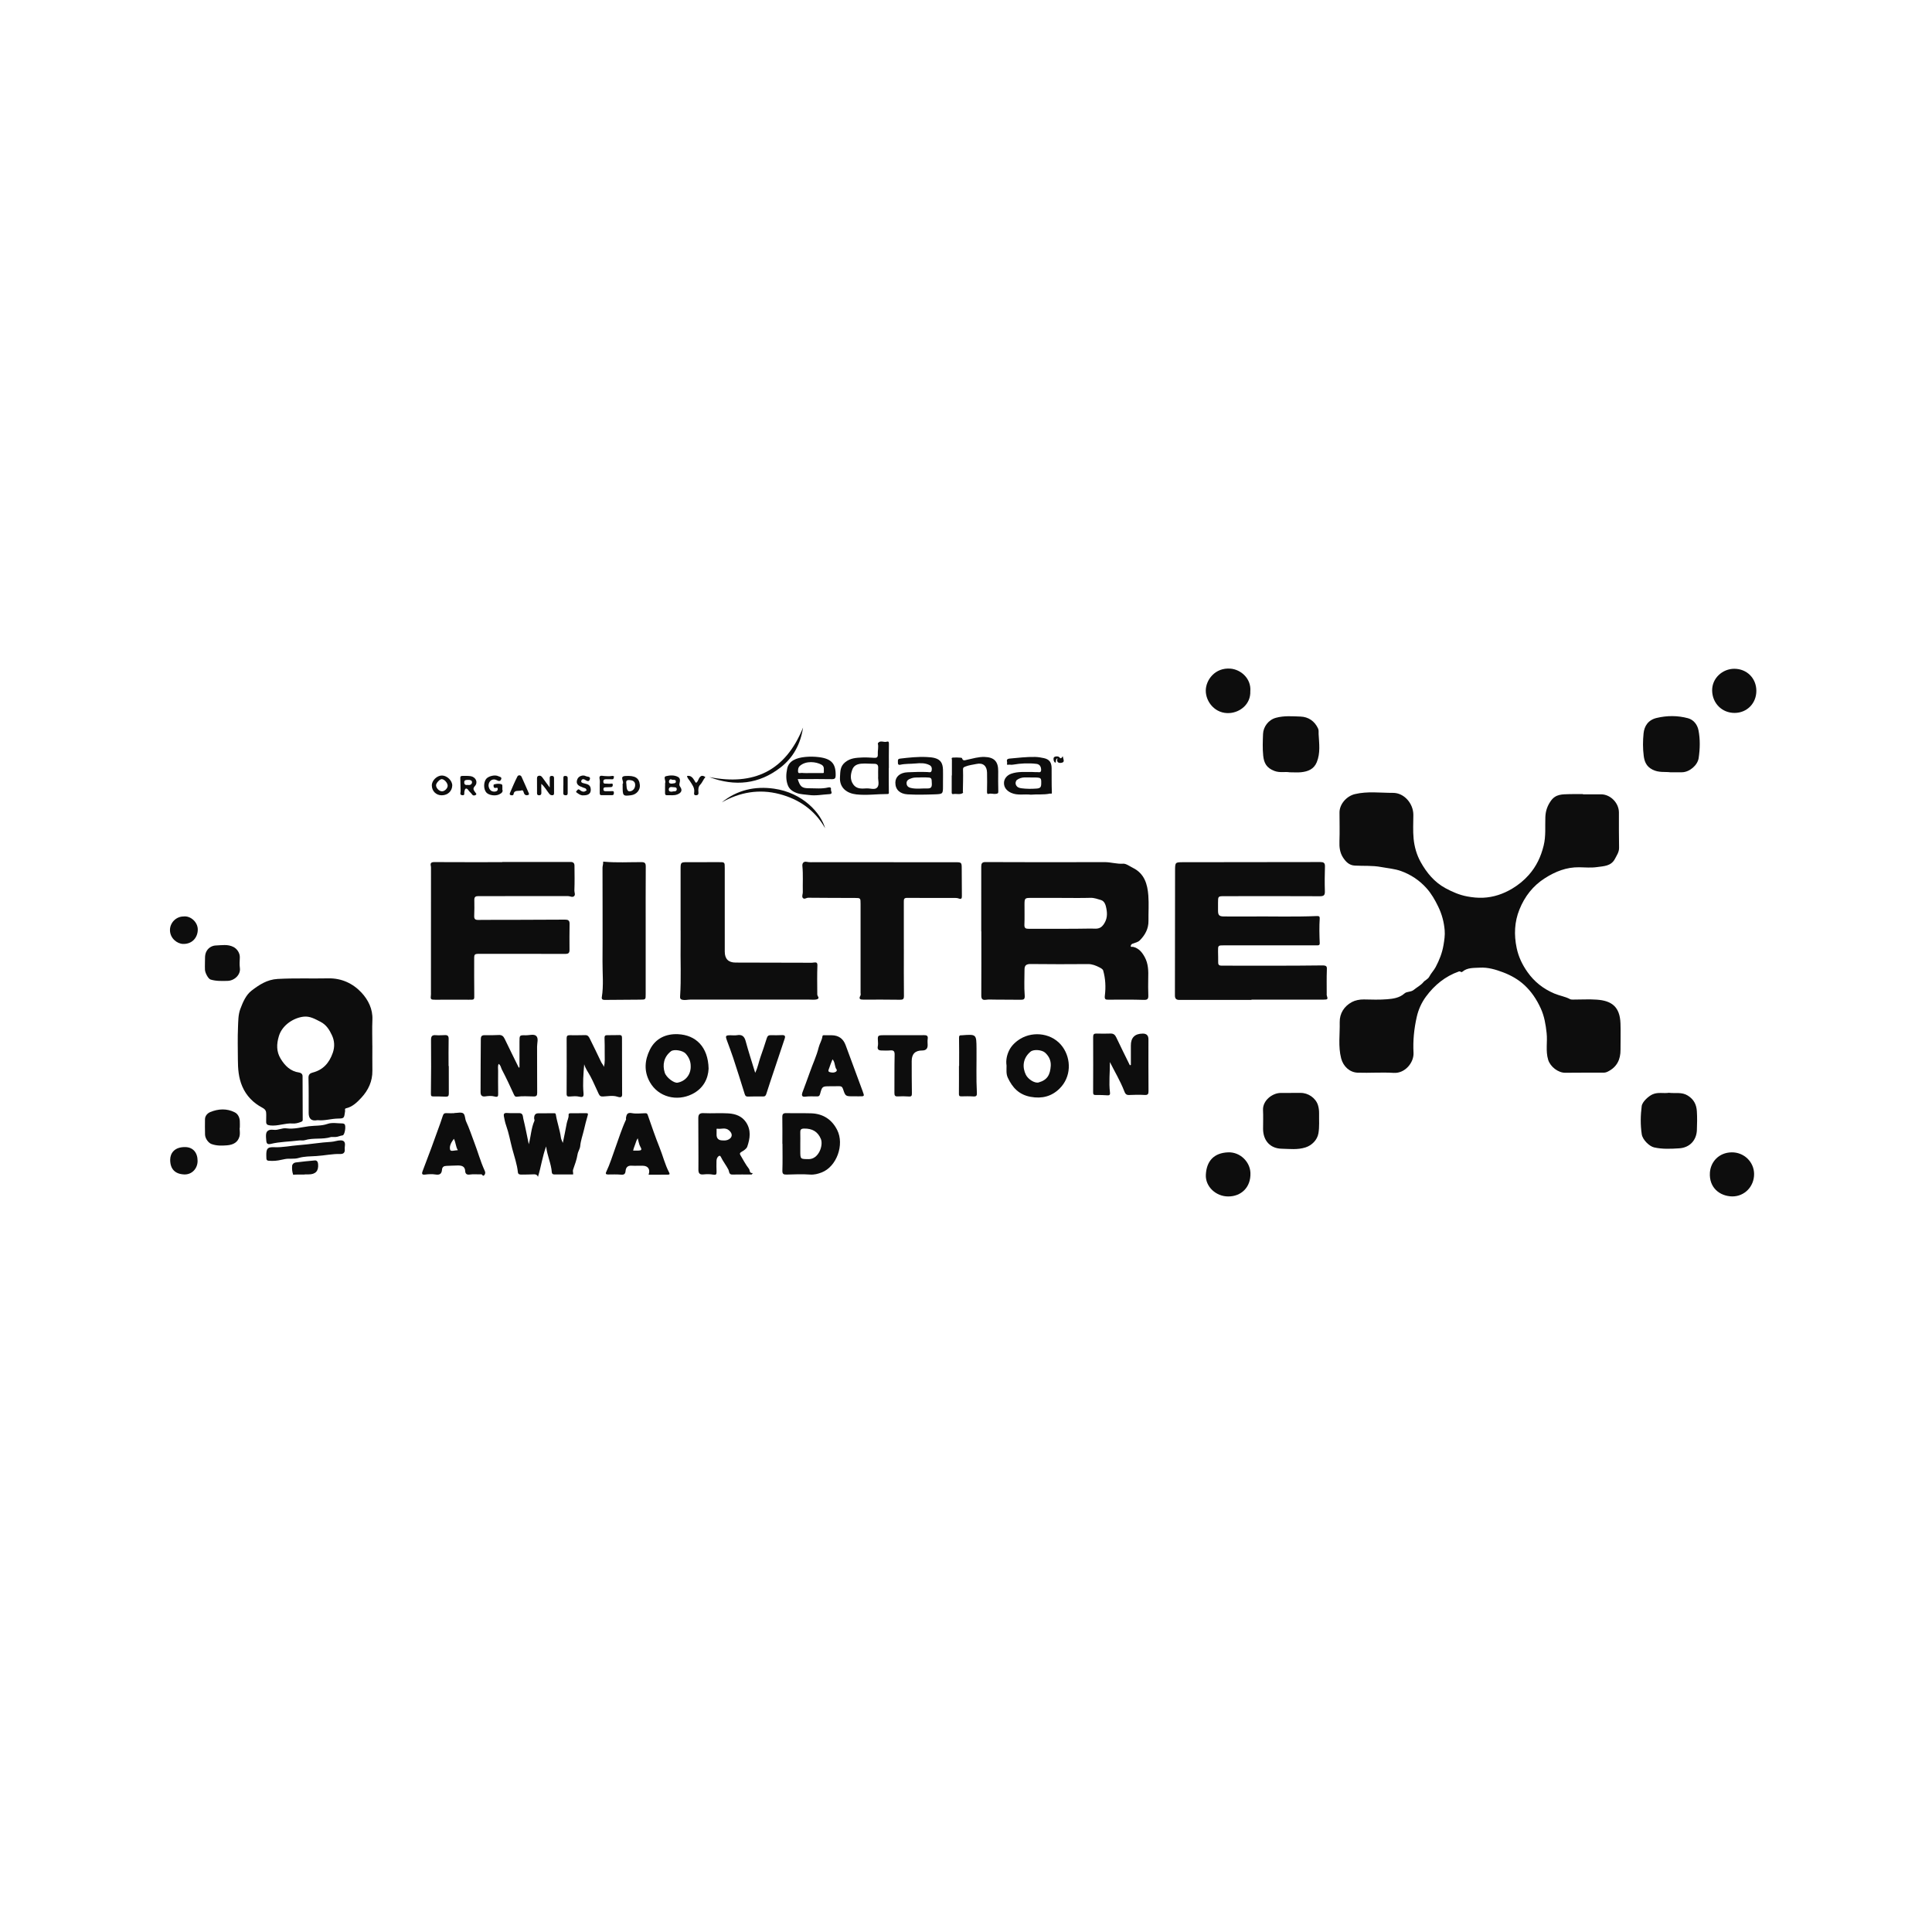 <svg width="341" height="341" viewBox="0 0 341 341" fill="none" xmlns="http://www.w3.org/2000/svg">
<path d="M279.386 140.199C280.458 140.199 281.53 140.193 282.602 140.199C284.265 140.211 285.742 141.736 285.741 143.409C285.739 145.48 285.73 147.551 285.768 149.62C285.781 150.389 285.369 150.949 285.045 151.577C284.361 152.9 283.042 152.873 281.876 153.042C280.849 153.191 279.783 153.092 278.733 153.074C276.504 153.038 274.56 153.807 272.695 154.988C270.551 156.347 269.108 158.236 268.183 160.525C267.297 162.716 267.205 164.992 267.692 167.322C268.022 168.897 268.696 170.288 269.601 171.57C270.814 173.287 272.375 174.524 274.368 175.37C275.274 175.754 276.253 175.883 277.117 176.351C277.298 176.448 277.555 176.424 277.777 176.426C279.125 176.429 280.479 176.343 281.821 176.438C284.427 176.621 285.912 177.655 286.017 180.636C286.071 182.181 286.015 183.73 286.023 185.277C286.033 187.012 285.387 188.341 283.77 189.143C283.505 189.275 283.271 189.326 283.003 189.326C280.755 189.331 278.507 189.313 276.261 189.343C275.043 189.359 273.631 188.296 273.253 187.056C272.773 185.475 273.154 183.898 272.981 182.331C272.816 180.831 272.588 179.386 271.935 177.961C271.21 176.385 270.294 175.009 269.048 173.86C267.973 172.87 266.704 172.152 265.317 171.624C263.974 171.114 262.588 170.707 261.183 170.794C260.163 170.858 259.006 170.744 258.124 171.504C257.875 171.719 257.784 171.363 257.493 171.467C255.065 172.322 253.174 173.883 251.685 175.902C250.913 176.951 250.358 178.162 250.059 179.48C249.586 181.572 249.371 183.68 249.488 185.813C249.581 187.512 248.011 189.491 245.987 189.364C243.874 189.232 241.745 189.404 239.626 189.329C238.216 189.28 237.08 188.215 236.714 186.801C236.168 184.69 236.507 182.553 236.46 180.431C236.426 178.856 237.264 177.591 238.605 176.867C239.18 176.556 239.975 176.388 240.734 176.403C242.106 176.43 243.486 176.48 244.849 176.367C245.915 176.279 247.006 176.132 247.887 175.349C248.329 174.956 249.016 175.138 249.544 174.703C250.088 174.253 250.808 173.883 251.216 173.371C251.532 172.974 252.031 172.848 252.271 172.379C252.579 171.777 253.083 171.279 253.399 170.681C254.042 169.466 254.542 168.214 254.777 166.823C254.925 165.943 255.06 165.076 254.987 164.205C254.865 162.753 254.512 161.4 253.853 160.031C253.28 158.842 252.657 157.755 251.802 156.791C250.56 155.389 249.011 154.359 247.267 153.735C246.155 153.338 244.925 153.245 243.751 153.027C242.191 152.738 240.653 152.865 239.108 152.777C238.141 152.721 237.538 152.115 237.045 151.354C236.477 150.473 236.376 149.518 236.414 148.488C236.475 146.794 236.424 145.095 236.424 143.399C236.424 141.899 237.706 140.505 239.131 140.163C241.373 139.624 243.627 139.95 245.868 139.942C247.848 139.935 249.464 141.838 249.458 143.831C249.454 145.228 249.368 146.635 249.502 148.02C249.641 149.458 250.041 150.877 250.751 152.151C251.814 154.059 253.186 155.72 255.147 156.776C256.352 157.424 257.584 157.968 258.977 158.224C259.914 158.397 260.829 158.49 261.754 158.451C263.609 158.371 265.332 157.787 266.919 156.834C268.007 156.181 268.969 155.405 269.834 154.429C271.186 152.901 271.98 151.183 272.459 149.236C272.87 147.569 272.693 145.892 272.756 144.22C272.797 143.163 273.088 142.265 273.725 141.358C274.599 140.113 275.79 140.211 276.999 140.166C277.795 140.136 278.594 140.16 279.392 140.16C279.392 140.173 279.392 140.185 279.392 140.199H279.386Z" fill="#0D0D0D"/>
<path d="M173.19 164.385C173.19 160.573 173.189 156.76 173.192 152.948C173.192 152.489 173.282 152.155 173.897 152.156C180.912 152.179 187.926 152.198 194.94 152.165C196.057 152.159 197.117 152.524 198.258 152.443C198.741 152.408 199.402 152.903 199.971 153.185C201.992 154.187 202.53 156.046 202.682 158.049C202.794 159.537 202.689 161.041 202.707 162.536C202.724 163.931 202.103 165.048 201.163 165.986C200.86 166.289 200.351 166.402 199.92 166.552C199.695 166.63 199.581 166.822 199.576 166.957C199.569 167.225 199.837 167.084 199.987 167.119C201.002 167.354 201.586 168.086 202.049 168.936C202.688 170.107 202.704 171.383 202.664 172.676C202.632 173.697 202.658 174.72 202.679 175.742C202.691 176.297 202.538 176.498 201.902 176.479C199.833 176.413 197.76 176.435 195.689 176.446C195.153 176.449 194.92 176.435 195.009 175.714C195.19 174.238 195.126 172.736 194.709 171.287C194.643 171.058 194.299 170.869 194.044 170.738C193.413 170.416 192.777 170.154 192.022 170.16C188.652 170.19 185.283 170.19 181.913 170.151C181.175 170.142 180.826 170.371 180.828 171.109C180.829 172.629 180.736 174.159 180.861 175.669C180.921 176.399 180.676 176.464 180.129 176.459C178.581 176.446 177.034 176.438 175.486 176.432C175.012 176.431 174.53 176.386 174.066 176.456C173.409 176.555 173.193 176.341 173.198 175.678C173.22 171.913 173.208 168.149 173.208 164.383H173.188L173.19 164.385ZM187.39 158.487C187.39 158.487 187.39 158.484 187.39 158.481C185.544 158.481 183.699 158.478 181.853 158.481C180.922 158.484 180.835 158.567 180.826 159.543C180.814 160.764 180.862 161.986 180.808 163.205C180.78 163.844 181.05 163.938 181.589 163.935C185.256 163.919 188.922 163.964 192.585 163.893C193.293 163.88 194.086 164.124 194.743 163.23C195.445 162.275 195.461 161.327 195.277 160.365C195.174 159.826 195 159.048 194.299 158.849C193.709 158.681 193.133 158.448 192.476 158.468C190.781 158.517 189.084 158.484 187.388 158.484L187.39 158.487Z" fill="#0D0D0D"/>
<path d="M220.887 176.481C216.644 176.481 212.4 176.476 208.156 176.487C207.583 176.487 207.374 176.244 207.375 175.686C207.389 168.35 207.39 161.015 207.401 153.679C207.404 152.152 207.418 152.181 208.933 152.181C216.973 152.181 225.015 152.169 233.056 152.152C233.594 152.152 233.875 152.292 233.857 152.91C233.815 154.351 233.791 155.793 233.84 157.233C233.864 157.926 233.743 158.191 232.964 158.186C227.344 158.155 221.725 158.17 216.105 158.177C214.984 158.177 214.984 158.192 214.984 159.343C214.984 159.816 214.984 160.29 214.984 160.764C214.987 161.523 215.204 161.748 215.991 161.754C217.489 161.764 218.987 161.772 220.485 161.758C224.48 161.724 228.476 161.851 232.47 161.683C232.835 161.668 232.952 161.784 232.93 162.135C232.838 163.576 232.871 165.02 232.934 166.461C232.948 166.774 232.81 166.857 232.543 166.855C231.994 166.852 231.444 166.851 230.895 166.851C225.95 166.851 221.004 166.851 216.059 166.854C214.982 166.854 214.979 166.857 214.987 167.929C214.991 168.577 215.023 169.224 215.011 169.872C215.003 170.301 215.201 170.439 215.598 170.439C221.517 170.436 227.436 170.477 233.353 170.397C234.257 170.385 234.212 170.646 234.188 171.298C234.137 172.643 234.169 173.993 234.167 175.34C234.167 175.464 234.143 175.599 234.182 175.711C234.404 176.358 234.35 176.434 233.623 176.434C229.376 176.434 225.131 176.434 220.884 176.434C220.884 176.449 220.884 176.464 220.884 176.478L220.887 176.481Z" fill="#0D0D0D"/>
<path d="M65.722 184.547C65.722 186.02 65.705 187.492 65.726 188.963C65.753 190.842 65.011 192.423 63.772 193.756C63.024 194.563 62.217 195.36 61.06 195.621C60.797 195.68 60.932 195.951 60.907 196.131C60.733 197.358 60.767 197.412 59.647 197.428C58.458 197.446 57.293 197.843 56.087 197.712C56.063 197.709 56.036 197.709 56.012 197.713C54.994 197.912 54.483 197.488 54.48 196.44C54.475 194.369 54.504 192.298 54.448 190.229C54.432 189.62 54.772 189.418 55.186 189.31C57.051 188.822 58.11 187.609 58.737 185.819C59.122 184.717 59.026 183.665 58.594 182.737C58.161 181.808 57.636 180.893 56.549 180.336C55.586 179.845 54.699 179.324 53.607 179.441C51.848 179.63 49.818 180.909 49.227 182.86C48.8 184.27 48.761 185.6 49.539 186.873C50.296 188.11 51.266 189.091 52.809 189.304C53.133 189.349 53.4 189.571 53.403 189.936C53.418 192.505 53.418 195.075 53.429 197.646C53.429 197.887 53.321 197.939 53.097 198.026C52.623 198.211 52.154 198.335 51.649 198.298C50.316 198.199 49.053 198.794 47.696 198.641C47.121 198.577 46.966 198.421 46.979 197.921C46.99 197.524 46.999 197.125 46.991 196.728C46.981 196.185 46.964 195.86 46.267 195.491C44.742 194.681 43.496 193.456 42.767 191.767C42.1 190.223 41.993 188.63 41.986 187.002C41.977 185.105 41.924 183.207 42.007 181.314C42.055 180.235 42.031 179.116 42.419 178.081C42.87 176.885 43.404 175.616 44.391 174.857C45.717 173.838 47.124 172.891 48.989 172.786C51.981 172.617 54.969 172.743 57.957 172.681C60.301 172.633 62.325 173.595 63.828 175.225C64.981 176.475 65.813 178.092 65.729 179.983C65.662 181.502 65.716 183.025 65.716 184.547C65.719 184.547 65.72 184.547 65.723 184.547H65.722Z" fill="#0D0D0D"/>
<path d="M88.646 152.144C92.666 152.144 96.688 152.15 100.708 152.137C101.192 152.135 101.392 152.359 101.396 152.785C101.41 154.25 101.438 155.716 101.38 157.18C101.366 157.513 101.611 157.925 101.32 158.178C101.012 158.445 100.613 158.157 100.251 158.159C96.554 158.174 92.856 158.165 89.16 158.165C87.587 158.165 86.014 158.183 84.441 158.166C83.948 158.162 83.705 158.297 83.718 158.841C83.742 159.789 83.729 160.737 83.697 161.684C83.681 162.202 83.877 162.376 84.396 162.368C86.219 162.343 88.043 162.362 89.866 162.356C93.162 162.346 96.457 162.334 99.753 162.316C100.251 162.313 100.541 162.453 100.531 163.038C100.502 164.581 100.508 166.126 100.519 167.67C100.522 168.216 100.318 168.366 99.754 168.363C94.609 168.342 89.466 168.366 84.321 168.356C83.852 168.356 83.696 168.522 83.696 168.955C83.7 171.127 83.676 173.298 83.708 175.468C83.723 176.501 83.769 176.464 82.703 176.452C80.757 176.428 78.809 176.45 76.862 176.455C76.014 176.458 75.958 176.396 76.06 175.57C76.075 175.447 76.063 175.321 76.063 175.196C76.066 167.861 76.069 160.525 76.071 153.191C76.071 153.092 76.071 152.988 76.05 152.892C75.928 152.378 76.054 152.156 76.655 152.159C80.652 152.183 84.648 152.171 88.644 152.171C88.644 152.162 88.644 152.153 88.644 152.144H88.646Z" fill="#0D0D0D"/>
<path d="M159.531 167.535C159.531 170.279 159.513 173.025 159.546 175.769C159.552 176.343 159.388 176.466 158.835 176.456C156.688 176.418 154.541 176.435 152.392 176.438C151.862 176.438 151.499 176.358 151.873 175.706C151.949 175.574 151.891 175.363 151.891 175.189C151.891 169.973 151.891 164.759 151.891 159.544C151.891 158.508 151.888 158.494 150.898 158.49C148.151 158.476 145.404 158.487 142.657 158.452C142.325 158.448 141.95 158.803 141.696 158.482C141.48 158.211 141.705 157.815 141.696 157.473C141.66 155.93 141.772 154.386 141.621 152.843C141.573 152.345 141.849 152.006 142.381 152.114C142.856 152.211 143.324 152.178 143.795 152.178C152.038 152.184 160.281 152.184 168.522 152.184C169.749 152.184 169.743 152.181 169.746 153.415C169.75 154.985 169.767 156.554 169.774 158.124C169.776 158.482 169.737 158.793 169.231 158.589C169.053 158.517 168.846 158.49 168.651 158.49C165.803 158.485 162.957 158.503 160.11 158.475C159.55 158.469 159.525 158.727 159.525 159.148C159.534 161.943 159.529 164.737 159.528 167.532L159.531 167.535Z" fill="#0D0D0D"/>
<path d="M120.125 164.211C120.125 160.569 120.125 156.927 120.125 153.284C120.125 152.247 120.204 152.175 121.205 152.178C123.077 152.182 124.95 152.175 126.823 152.169C127.928 152.164 127.921 152.16 127.919 153.218C127.918 158.132 127.919 163.046 127.922 167.962C127.922 169.249 128.56 169.893 129.834 169.894C134.303 169.903 138.77 169.917 143.239 169.926C143.387 169.926 143.536 169.9 143.684 169.882C144.104 169.831 144.291 169.9 144.272 170.434C144.212 172.003 144.237 173.576 144.249 175.146C144.251 175.395 144.203 175.632 144.393 175.906C144.644 176.269 144.224 176.395 143.954 176.428C143.585 176.473 143.207 176.432 142.832 176.432C135.84 176.434 128.848 176.44 121.854 176.429C121.388 176.429 120.935 176.567 120.452 176.467C120.104 176.395 120.015 176.21 120.033 175.948C120.254 172.712 120.072 169.472 120.131 166.234C120.143 165.561 120.132 164.888 120.132 164.213C120.129 164.213 120.126 164.213 120.123 164.213L120.125 164.211Z" fill="#0D0D0D"/>
<path d="M113.963 164.341C113.963 168.056 113.963 171.772 113.963 175.488C113.963 176.436 113.963 176.433 112.982 176.439C110.887 176.451 108.791 176.464 106.696 176.485C106.36 176.488 106.167 176.341 106.219 176.02C106.561 173.917 106.329 171.802 106.344 169.695C106.381 164.186 106.344 158.677 106.344 153.166C106.344 152.853 106.47 152.536 106.458 152.224C106.449 152.007 106.485 152.079 106.63 152.093C108.817 152.29 111.01 152.16 113.2 152.166C113.84 152.167 113.981 152.362 113.977 152.968C113.95 156.759 113.963 160.55 113.963 164.341Z" fill="#0D0D0D"/>
<path d="M94.949 207.72C94.806 207.306 94.525 207.255 94.184 207.272C93.487 207.305 92.788 207.306 92.091 207.315C91.783 207.32 91.449 207.309 91.409 206.91C91.263 205.469 90.767 204.112 90.404 202.725C90.053 201.381 89.814 200.006 89.345 198.69C89.15 198.146 89.035 197.57 88.931 197C88.862 196.623 88.993 196.411 89.468 196.445C90.207 196.499 90.954 196.451 91.696 196.469C92.344 196.484 92.275 197.087 92.364 197.448C92.724 198.921 93.007 200.413 93.331 201.962C93.715 200.539 93.745 199.126 94.322 197.838C94.389 197.69 94.265 197.489 94.27 197.337C94.283 196.902 94.431 196.505 94.98 196.499C95.876 196.49 96.771 196.493 97.666 196.489C97.861 196.489 98.06 196.43 98.108 196.733C98.332 198.114 98.824 199.437 99.008 200.828C99.043 201.085 99.186 201.327 99.337 201.726C99.591 200.473 99.834 199.378 100.028 198.273C100.116 197.768 100.404 197.313 100.359 196.776C100.337 196.498 100.557 196.489 100.772 196.489C101.67 196.49 102.568 196.49 103.466 196.48C103.798 196.475 103.817 196.58 103.727 196.884C103.474 197.736 103.259 198.6 103.057 199.467C102.839 200.402 102.496 201.304 102.409 202.277C102.363 202.791 102.016 203.232 101.932 203.785C101.793 204.695 101.443 205.577 101.146 206.457C101.052 206.738 101.205 206.982 101.154 207.293C100.053 207.293 98.959 207.29 97.862 207.296C97.594 207.296 97.414 207.177 97.396 206.924C97.291 205.382 96.573 203.979 96.394 202.344C95.727 204.126 95.51 205.921 94.949 207.72Z" fill="#0D0D0D"/>
<path d="M91.69 188.394C91.69 186.881 91.69 185.366 91.69 183.853C91.69 182.715 91.688 182.701 92.781 182.728C93.422 182.745 94.239 182.449 94.657 182.859C95.079 183.273 94.792 184.091 94.795 184.73C94.812 187.449 94.789 190.168 94.813 192.886C94.818 193.372 94.677 193.535 94.192 193.526C93.198 193.508 92.203 193.427 91.208 193.573C90.989 193.604 90.839 193.475 90.725 193.225C90.036 191.723 89.34 190.221 88.571 188.759C88.407 188.449 88.403 188.032 88.01 187.777C87.824 188.184 87.923 188.599 87.918 188.99C87.903 190.311 87.912 191.634 87.926 192.955C87.93 193.415 87.945 193.718 87.279 193.531C86.77 193.387 86.179 193.436 85.642 193.516C84.987 193.613 84.82 193.239 84.82 192.76C84.82 189.62 84.846 186.482 84.865 183.342C84.868 182.922 85.045 182.707 85.504 182.713C86.351 182.725 87.202 182.722 88.047 182.679C88.583 182.652 88.854 182.895 89.072 183.348C89.887 185.053 90.73 186.744 91.562 188.44C91.604 188.424 91.646 188.407 91.687 188.391L91.69 188.394Z" fill="#0D0D0D"/>
<path d="M227.611 136.31C226.85 136.169 225.91 136.438 224.943 136.073C223.553 135.55 223.088 134.692 222.953 133.347C222.827 132.089 222.88 130.807 222.929 129.537C222.977 128.307 223.851 127.058 225.201 126.691C226.653 126.296 228.103 126.424 229.539 126.475C230.937 126.524 232.046 127.279 232.651 128.607C232.781 128.895 232.72 129.246 232.736 129.559C232.828 131.23 233.08 132.918 232.405 134.544C231.896 135.77 230.853 136.172 229.661 136.298C229.044 136.363 228.414 136.31 227.612 136.31H227.611Z" fill="#0D0D0D"/>
<path d="M227.885 192.9C228.434 192.9 228.983 192.909 229.53 192.899C230.886 192.873 232.21 193.788 232.615 195.036C232.769 195.511 232.829 196.04 232.82 196.543C232.798 197.706 232.904 198.87 232.702 200.037C232.499 201.205 231.55 202.157 230.432 202.518C229.025 202.971 227.611 202.782 226.213 202.751C224.156 202.704 222.934 201.284 222.934 199.224C222.934 198.129 222.98 197.032 222.925 195.939C222.839 194.256 224.547 192.93 226.017 192.906C226.639 192.896 227.263 192.905 227.887 192.903L227.885 192.9Z" fill="#0D0D0D"/>
<path d="M294.801 136.307C293.867 136.187 292.789 136.407 291.666 135.837C290.54 135.266 290.243 134.363 290.118 133.407C289.949 132.105 289.961 130.757 290.091 129.448C290.217 128.179 290.881 127.076 292.407 126.716C294.252 126.279 296.116 126.279 297.929 126.767C298.925 127.034 299.592 127.899 299.787 128.907C300.099 130.52 300.056 132.163 299.817 133.796C299.636 135.043 298.235 136.263 296.916 136.304C296.266 136.323 295.617 136.307 294.803 136.307H294.801Z" fill="#0D0D0D"/>
<path d="M294.572 192.88C295.704 193.023 296.829 192.694 297.919 193.384C298.994 194.065 299.425 194.989 299.497 196.133C299.567 197.25 299.549 198.376 299.5 199.495C299.422 201.26 298.234 202.563 296.391 202.68C294.913 202.773 293.433 202.852 291.951 202.518C291.117 202.33 289.919 201.177 289.771 200.197C289.522 198.541 289.55 196.88 289.763 195.224C289.864 194.449 290.991 193.455 291.689 193.149C292.659 192.723 293.634 193.026 294.571 192.879L294.572 192.88Z" fill="#0D0D0D"/>
<path d="M103.112 187.838C102.971 189.549 102.836 191.233 102.989 192.916C103.049 193.585 102.876 193.714 102.226 193.561C101.705 193.439 101.132 193.492 100.588 193.534C100.185 193.564 100.006 193.519 100.008 193.043C100.027 189.777 100.026 186.511 100.012 183.245C100.011 182.85 100.15 182.713 100.53 182.716C101.453 182.724 102.376 182.724 103.299 182.701C103.722 182.691 103.911 182.936 104.07 183.263C104.755 184.668 105.459 186.064 106.12 187.482C106.252 187.765 106.523 187.982 106.57 188.332C106.831 187.504 106.712 186.651 106.73 185.811C106.748 184.941 106.721 184.069 106.7 183.197C106.693 182.86 106.795 182.703 107.17 182.71C107.891 182.725 108.612 182.694 109.333 182.688C109.657 182.685 109.783 182.799 109.783 183.176C109.774 186.391 109.806 189.606 109.803 192.821C109.803 193.322 109.933 193.894 108.948 193.564C108.186 193.309 107.267 193.489 106.421 193.532C106.003 193.553 105.842 193.424 105.657 193.039C105.163 192.016 104.74 190.963 104.201 189.959C103.83 189.269 103.337 188.63 103.11 187.84L103.112 187.838Z" fill="#0D0D0D"/>
<path d="M195.898 187.453C195.917 189.254 195.689 191.037 195.911 192.82C195.944 193.087 195.928 193.36 195.49 193.327C194.795 193.274 194.097 193.262 193.399 193.27C193.05 193.274 192.935 193.177 192.938 192.811C192.953 189.545 192.956 186.278 192.942 183.012C192.941 182.547 193.104 182.41 193.554 182.425C194.377 182.454 195.202 182.443 196.025 182.422C196.548 182.41 196.814 182.656 197.031 183.12C197.802 184.762 198.618 186.383 199.417 188.011C199.478 187.996 199.538 187.981 199.6 187.966C199.6 186.834 199.609 185.703 199.598 184.571C199.583 183.157 200.28 182.443 201.689 182.431C202.364 182.426 202.701 182.758 202.701 183.427C202.701 186.47 202.687 189.512 202.713 192.555C202.717 193.097 202.611 193.298 202.022 193.262C201.102 193.207 200.177 193.229 199.257 193.27C198.703 193.294 198.564 192.929 198.412 192.541C197.724 190.773 196.745 189.149 195.896 187.449L195.898 187.453Z" fill="#0D0D0D"/>
<path d="M138.089 201.882C138.089 200.312 138.11 198.742 138.079 197.174C138.068 196.611 138.258 196.451 138.809 196.466C140.254 196.505 141.701 196.457 143.147 196.5C145.258 196.563 146.824 197.581 147.762 199.442C149.075 202.041 147.661 205.919 145.032 206.934C144.401 207.178 143.724 207.367 142.971 207.312C141.608 207.213 140.232 207.273 138.861 207.312C138.309 207.327 138.068 207.237 138.091 206.592C138.145 205.024 138.109 203.454 138.109 201.884C138.103 201.884 138.097 201.884 138.091 201.884L138.089 201.882ZM141.253 201.929V203.121C141.253 204.619 141.253 204.572 142.729 204.587C144.506 204.605 145.357 202.146 144.877 201.009C144.327 199.706 143.346 199.178 141.944 199.193C141.331 199.199 141.235 199.415 141.25 199.916C141.271 200.586 141.255 201.257 141.253 201.929Z" fill="#0D0D0D"/>
<path d="M132.682 207.303C131.539 207.303 130.395 207.282 129.254 207.31C128.621 207.327 128.711 206.724 128.569 206.45C128.16 205.661 127.599 204.967 127.218 204.166C127.102 203.924 126.927 203.966 126.75 204.143C126.521 204.373 126.468 204.668 126.461 204.959C126.444 205.581 126.45 206.205 126.474 206.827C126.492 207.286 126.372 207.42 125.87 207.325C125.315 207.22 124.721 207.225 124.156 207.286C123.418 207.367 123.262 207.01 123.27 206.388C123.285 205.117 123.273 203.843 123.27 202.572C123.265 200.85 123.262 199.13 123.25 197.409C123.246 196.779 123.394 196.433 124.172 196.472C125.642 196.545 127.123 196.415 128.59 196.515C129.796 196.598 130.935 196.974 131.676 198.081C132.607 199.472 132.384 200.939 131.898 202.374C131.766 202.765 131.262 203.08 130.862 203.314C130.562 203.49 130.533 203.629 130.679 203.873C131.165 204.688 131.599 205.542 132.18 206.282C132.402 206.564 132.202 207.088 132.867 207.052C132.805 207.135 132.745 207.217 132.684 207.301L132.682 207.303ZM126.477 200.158C126.438 200.904 126.787 201.28 127.524 201.285C127.698 201.285 127.873 201.299 128.046 201.285C128.473 201.249 128.893 200.996 129.053 200.703C129.278 200.294 129.079 199.859 128.656 199.498C128.002 198.94 127.279 199.334 126.603 199.216C126.416 199.183 126.483 199.384 126.48 199.49C126.473 199.714 126.477 199.936 126.477 200.159V200.158Z" fill="#0D0D0D"/>
<path d="M125.069 188.62C124.992 190.322 124.202 192.105 122.143 193.122C119.48 194.438 116.205 193.657 114.704 190.997C113.63 189.095 113.776 187.138 114.711 185.258C115.712 183.249 117.583 182.439 119.666 182.535C122.798 182.68 124.988 184.756 125.07 188.62H125.069ZM121.909 188.256C121.932 187.369 121.608 186.617 121.023 185.964C120.516 185.399 118.952 185.14 118.426 185.55C117.147 186.548 116.902 187.981 117.328 189.325C117.6 190.181 118.96 191.205 119.583 191.094C120.978 190.845 121.92 189.697 121.911 188.256H121.909Z" fill="#0D0D0D"/>
<path d="M177.658 188.09C177.507 187.131 177.72 186.189 178.123 185.376C178.54 184.538 179.266 183.853 180.091 183.353C182.446 181.926 185.847 182.37 187.57 184.799C189.088 186.937 189.095 190.091 187.005 192.145C185.618 193.51 183.925 193.96 181.914 193.594C179.839 193.217 178.691 191.958 177.876 190.211C177.562 189.541 177.66 188.801 177.657 188.089L177.658 188.09ZM185.46 188.123C185.505 187.188 185.166 186.444 184.465 185.801C183.922 185.303 182.458 185.148 181.893 185.619C180.465 186.81 180.441 188.426 181.061 189.687C181.472 190.524 182.658 191.241 183.32 191.054C184.874 190.614 185.349 189.693 185.46 188.123Z" fill="#0D0D0D"/>
<path d="M80.169 196.451C80.713 196.451 81.389 196.256 81.761 196.508C82.102 196.739 82.055 197.48 82.276 197.952C82.834 199.147 83.237 200.407 83.706 201.629C84.33 203.253 84.786 204.943 85.509 206.54C85.596 206.732 85.749 207.03 85.524 207.349C85.221 207.778 85.146 207.256 84.94 207.268C84.27 207.307 83.582 207.202 82.927 207.307C82.369 207.397 82.132 207.148 82.112 206.73C82.07 205.836 81.489 205.71 80.809 205.709C80.139 205.707 79.469 205.766 78.798 205.779C78.335 205.788 78.053 205.967 78.013 206.459C77.956 207.153 77.635 207.423 76.891 207.303C76.285 207.205 75.64 207.234 75.028 207.315C74.445 207.393 74.433 207.124 74.576 206.739C75.078 205.372 75.609 204.013 76.119 202.648C76.507 201.605 76.882 200.555 77.258 199.507C77.563 198.66 77.885 197.818 78.15 196.959C78.267 196.583 78.434 196.44 78.827 196.472C79.272 196.506 79.722 196.479 80.17 196.479V196.449L80.169 196.451ZM80.802 202.984C80.424 202.393 80.461 201.66 80.109 200.996C79.666 201.594 79.268 202.274 79.446 202.929C79.551 203.314 80.292 202.996 80.745 203.031C80.763 203.031 80.782 203.001 80.802 202.984Z" fill="#0D0D0D"/>
<path d="M114.475 207.334C114.811 206.395 114.388 205.779 113.484 205.757C112.811 205.74 112.134 205.784 111.462 205.745C110.78 205.704 110.473 206.067 110.417 206.661C110.368 207.205 110.159 207.381 109.603 207.33C108.861 207.262 108.108 207.292 107.36 207.298C107.007 207.301 106.815 207.223 107.003 206.832C107.651 205.478 108.086 204.037 108.595 202.635C109.207 200.952 109.732 199.24 110.492 197.613C110.53 197.533 110.464 197.413 110.48 197.317C110.584 196.756 110.684 196.308 111.506 196.465C112.253 196.609 113.047 196.506 113.821 196.488C114.06 196.482 114.214 196.467 114.316 196.761C114.994 198.692 115.646 200.636 116.412 202.533C117.005 203.998 117.365 205.553 118.108 206.953C118.278 207.271 118.119 207.322 117.925 207.325C116.787 207.342 115.648 207.334 114.472 207.334H114.475ZM111.752 203.081C112.091 203.081 112.386 203.089 112.68 203.08C113.172 203.063 113.352 202.96 113.032 202.422C112.77 201.979 112.71 201.418 112.56 200.91C112.358 201.217 112.248 201.541 112.143 201.883C112.032 202.245 111.845 202.591 111.752 203.083V203.081Z" fill="#0D0D0D"/>
<path d="M150.84 193.499C150.765 193.499 150.69 193.499 150.615 193.499C149.245 193.499 149.221 193.507 148.796 192.216C148.667 191.826 148.474 191.706 148.106 191.715C147.583 191.728 147.06 191.725 146.536 191.727C145.146 191.731 145.115 191.722 144.749 193.069C144.655 193.417 144.544 193.522 144.227 193.519C143.506 193.513 142.788 193.478 142.065 193.567C141.517 193.634 141.473 193.256 141.618 192.852C142.053 191.647 142.524 190.455 142.942 189.245C143.449 187.779 144.131 186.381 144.502 184.858C144.661 184.205 145.073 183.609 145.161 182.908C145.191 182.665 145.418 182.721 145.583 182.719C145.982 182.715 146.379 182.718 146.778 182.722C148.003 182.734 148.828 183.314 149.251 184.462C150.258 187.186 151.267 189.911 152.272 192.637C152.593 193.51 152.589 193.51 151.662 193.502C151.387 193.499 151.113 193.502 150.839 193.501L150.84 193.499ZM146.941 186.973C146.727 187.524 146.506 188.016 146.352 188.527C146.286 188.747 146.043 189.11 146.44 189.226C146.806 189.332 147.232 189.382 147.585 189.124C147.661 189.067 147.729 188.851 147.687 188.801C147.258 188.281 147.451 187.531 146.94 186.973H146.941Z" fill="#0D0D0D"/>
<path d="M133.292 189.356C133.77 188.367 133.915 187.456 134.214 186.599C134.602 185.483 134.994 184.369 135.338 183.24C135.464 182.826 135.664 182.694 136.081 182.71C136.728 182.736 137.378 182.718 138.026 182.697C138.496 182.682 138.661 182.835 138.498 183.315C137.888 185.111 137.294 186.915 136.694 188.716C136.213 190.164 135.716 191.607 135.26 193.063C135.151 193.411 135.018 193.54 134.643 193.529C133.771 193.505 132.897 193.526 132.026 193.546C131.713 193.553 131.555 193.472 131.45 193.132C130.786 190.974 130.099 188.822 129.396 186.677C129.063 185.661 128.672 184.666 128.309 183.661C128.001 182.811 128.061 182.725 128.95 182.724C129.325 182.724 129.709 182.778 130.072 182.713C130.964 182.553 131.381 182.907 131.615 183.776C132.101 185.586 132.689 187.369 133.293 189.358L133.292 189.356Z" fill="#0D0D0D"/>
<path d="M220.681 121.99C220.773 124.295 218.88 125.719 217.046 125.854C214.513 126.04 212.8 123.894 212.821 121.864C212.84 120 214.468 117.788 217.192 118.016C219.006 118.169 220.855 119.748 220.683 121.99H220.681Z" fill="#0D0D0D"/>
<path d="M216.775 211.175C214.611 211.178 212.725 209.434 212.833 207.34C212.956 204.937 214.244 203.482 216.778 203.389C218.873 203.313 220.62 205.04 220.701 206.997C220.809 209.633 218.991 211.19 216.775 211.175Z" fill="#0D0D0D"/>
<path d="M309.998 121.936C309.998 124.142 308.347 125.82 306.167 125.831C303.936 125.841 302.244 124.136 302.196 121.915C302.148 119.668 304.068 118.036 306.104 118.039C308.326 118.044 309.997 119.711 309.997 121.936H309.998Z" fill="#0D0D0D"/>
<path d="M305.759 211.17C303.536 211.136 301.639 209.626 301.798 206.996C301.914 205.081 303.374 203.419 305.648 203.391C307.823 203.364 309.584 205.081 309.6 207.2C309.617 209.418 307.921 211.17 305.759 211.17Z" fill="#0D0D0D"/>
<path d="M159.395 182.713C160.619 182.713 161.843 182.725 163.066 182.707C163.537 182.701 163.827 182.782 163.74 183.36C163.684 183.726 163.729 184.106 163.731 184.48C163.734 185.103 163.41 185.413 162.76 185.412C161.526 185.41 160.911 186.035 160.917 187.285C160.925 189.181 160.914 191.076 160.95 192.97C160.959 193.423 160.863 193.57 160.391 193.532C159.746 193.481 159.093 193.481 158.446 193.519C157.95 193.547 157.863 193.324 157.866 192.9C157.882 190.655 157.854 188.41 157.902 186.165C157.915 185.52 157.714 185.343 157.109 185.4C156.588 185.45 156.06 185.421 155.537 185.408C155.065 185.396 154.822 185.201 154.933 184.669C154.997 184.36 154.979 184.027 154.955 183.708C154.891 182.805 154.951 182.722 155.875 182.716C157.049 182.707 158.221 182.715 159.395 182.715C159.395 182.715 159.395 182.713 159.395 182.712V182.713Z" fill="#0D0D0D"/>
<path d="M156.869 135.559C156.869 136.955 156.86 138.35 156.88 139.746C156.883 139.968 156.941 140.145 156.638 140.145C154.81 140.14 152.985 140.413 151.157 140.214C149.544 140.038 148.125 139.116 148.259 137.131C148.323 136.169 148.263 135.285 149.158 134.547C150.082 133.787 151.108 133.751 152.163 133.698C152.858 133.664 153.558 133.715 154.254 133.755C154.725 133.782 154.968 133.704 154.933 133.119C154.897 132.509 155.089 131.888 154.948 131.267C154.942 131.243 154.924 131.21 154.935 131.195C155.359 130.576 155.99 131.075 156.503 130.912C156.839 130.806 156.902 130.964 156.896 131.3C156.869 132.719 156.886 134.139 156.886 135.558C156.881 135.558 156.877 135.558 156.872 135.558L156.869 135.559ZM154.996 137.056C154.996 136.481 154.978 136.006 155.001 135.534C155.025 135.025 154.813 134.805 154.302 134.811C153.754 134.817 153.207 134.764 152.66 134.764C151.769 134.764 150.826 134.845 150.456 135.779C150.112 136.645 150 137.61 150.613 138.467C151.195 139.278 152.095 139.21 152.913 139.153C153.567 139.108 154.408 139.474 154.83 138.993C155.268 138.492 154.933 137.645 154.995 137.056H154.996Z" fill="#0D0D0D"/>
<path d="M36.171 170.032C36.219 169.242 36.06 168.488 36.526 167.767C36.914 167.165 37.553 166.9 38.072 166.88C39.11 166.841 40.2 166.619 41.215 167.146C41.873 167.486 42.358 168.246 42.329 168.995C42.305 169.617 42.254 170.25 42.34 170.86C42.503 172.021 41.394 173.1 40.152 173.126C39.158 173.147 38.161 173.19 37.175 172.893C36.743 172.763 36.211 171.722 36.177 171.189C36.151 170.791 36.172 170.392 36.172 170.032H36.171Z" fill="#0D0D0D"/>
<path d="M42.295 199.08C42.295 199.577 42.398 200.1 42.274 200.563C41.996 201.6 41.209 202.06 40.071 202.151C39.158 202.225 38.225 202.252 37.321 201.92C36.82 201.738 36.216 200.994 36.189 200.258C36.157 199.362 36.18 198.464 36.18 197.567C36.18 196.915 36.664 196.464 37.114 196.279C38.534 195.696 40.03 195.61 41.443 196.333C41.98 196.608 42.274 197.183 42.323 197.812C42.356 198.232 42.329 198.658 42.329 199.08C42.317 199.08 42.305 199.08 42.293 199.08H42.295Z" fill="#0D0D0D"/>
<path d="M79.211 188.16C79.211 189.779 79.202 191.399 79.217 193.018C79.222 193.44 79.081 193.585 78.651 193.56C77.929 193.518 77.205 193.531 76.482 193.521C76.175 193.516 76.049 193.479 76.055 193.057C76.1 189.893 76.103 186.729 76.077 183.565C76.073 182.921 76.244 182.652 76.919 182.711C77.461 182.757 78.013 182.708 78.561 182.696C79.03 182.685 79.196 182.879 79.186 183.372C79.151 184.966 79.174 186.563 79.174 188.158C79.186 188.158 79.199 188.158 79.211 188.158V188.16Z" fill="#0D0D0D"/>
<path d="M166.438 137.715C166.438 138.039 166.438 138.363 166.438 138.688C166.438 140.129 166.438 140.152 164.97 140.203C163.376 140.258 161.78 140.297 160.186 140.203C158.823 140.122 158.027 139.367 158.031 138.139C158.036 137.073 158.87 136.364 160.195 136.308C161.366 136.259 162.536 136.211 163.71 136.268C163.969 136.28 164.361 136.434 164.442 135.983C164.511 135.599 164.449 135.233 164.05 135.034C163.263 134.639 162.42 134.677 161.582 134.756C160.694 134.84 159.795 134.78 158.917 134.974C158.498 135.067 158.474 134.815 158.484 134.506C158.493 134.218 158.391 133.952 158.88 133.894C160.438 133.708 161.993 133.54 163.563 133.617C164.052 133.641 164.553 133.672 165.019 133.804C166 134.08 166.4 134.684 166.438 135.845C166.457 136.467 166.441 137.091 166.441 137.715H166.438ZM162.587 137.211C162.143 137.265 161.528 137.149 160.909 137.355C160.389 137.527 159.958 137.725 160.014 138.322C160.069 138.913 160.571 139.058 161.074 139.135C161.942 139.265 162.813 139.138 163.68 139.162C164.328 139.18 164.488 138.922 164.469 138.325C164.436 137.245 164.463 137.244 163.355 137.209C163.155 137.203 162.956 137.209 162.585 137.209L162.587 137.211Z" fill="#0D0D0D"/>
<path d="M169.286 188.137C169.286 186.492 169.307 184.846 169.271 183.201C169.262 182.82 169.363 182.707 169.703 182.727C169.728 182.727 169.752 182.727 169.778 182.727C172.351 182.533 172.333 182.533 172.357 185.083C172.381 187.698 172.278 190.314 172.422 192.928C172.446 193.359 172.323 193.559 171.829 193.525C171.109 193.474 170.382 193.493 169.659 193.508C169.328 193.514 169.247 193.395 169.25 193.071C169.268 191.426 169.258 189.782 169.258 188.137C169.267 188.137 169.277 188.137 169.286 188.137Z" fill="#0D0D0D"/>
<path d="M140.799 137.508C141.221 138.856 141.544 139.126 142.789 139.128C143.926 139.129 145.068 139.264 146.196 138.984C146.431 138.925 146.737 138.946 146.662 139.338C146.607 139.626 147.106 140.134 146.38 140.169C145.19 140.226 144.001 140.491 142.813 140.32C142.065 140.212 141.306 140.227 140.561 139.944C139.836 139.668 139.307 139.272 139.046 138.578C138.689 137.628 138.734 136.618 138.938 135.662C139.232 134.284 140.526 133.76 142.114 133.602C142.903 133.524 143.717 133.536 144.504 133.631C146.814 133.906 147.549 134.841 147.493 136.93C147.483 137.355 147.327 137.535 146.841 137.525C145.145 137.487 143.447 137.51 141.75 137.51C141.454 137.51 141.161 137.51 140.798 137.51L140.799 137.508ZM143.258 136.439V136.445C143.854 136.445 144.451 136.45 145.046 136.442C145.179 136.441 145.424 136.495 145.409 136.309C145.371 135.835 145.58 135.288 144.978 134.959C144.004 134.428 142.272 134.245 141.197 135.162C140.882 135.43 140.819 135.872 140.862 136.237C140.906 136.592 141.319 136.397 141.547 136.421C142.113 136.48 142.687 136.441 143.258 136.441V136.439Z" fill="#0D0D0D"/>
<path d="M181.952 140.263C180.816 140.119 179.602 140.454 178.451 139.929C177.665 139.57 177.196 138.969 177.203 138.2C177.209 137.481 177.691 136.847 178.476 136.565C179.677 136.136 180.931 136.282 182.168 136.255C182.417 136.249 182.669 136.303 182.915 136.276C183.236 136.24 183.765 136.505 183.761 135.886C183.756 135.375 183.56 134.901 182.937 134.824C181.555 134.658 180.18 134.725 178.811 134.959C178.617 134.992 178.409 134.995 178.217 134.961C178.043 134.929 177.631 135.126 177.749 134.763C177.841 134.487 177.424 133.961 178.185 133.89C179.689 133.752 181.186 133.572 182.702 133.601C183.23 133.611 183.743 133.7 184.243 133.809C185.205 134.018 185.598 134.554 185.611 135.565C185.629 136.985 185.593 138.407 185.655 139.824C185.673 140.242 185.472 140.035 185.322 140.068C184.223 140.31 183.102 140.155 181.952 140.262V140.263ZM181.873 137.227C181.873 137.227 181.873 137.219 181.873 137.215C181.525 137.215 181.178 137.209 180.831 137.215C180.346 137.224 179.871 137.381 179.506 137.646C179.301 137.796 179.157 138.206 179.333 138.566C179.532 138.976 179.905 139.084 180.301 139.135C181.184 139.248 182.063 139.251 182.958 139.183C183.564 139.137 183.759 138.964 183.774 138.386C183.803 137.307 183.785 137.26 182.693 137.225C182.42 137.216 182.147 137.225 181.874 137.225L181.873 137.227Z" fill="#0D0D0D"/>
<path d="M47 203.918C47 202.705 47.204 202.434 48.419 202.485C49.885 202.546 51.311 202.222 52.758 202.117C54.66 201.981 56.55 201.639 58.467 201.535C59.01 201.507 59.56 201.271 60.137 201.277C60.668 201.283 60.901 201.538 60.889 202.047C60.881 202.314 60.821 202.585 60.848 202.847C60.91 203.435 60.607 203.695 60.08 203.68C58.653 203.638 57.258 203.96 55.84 204.044C54.802 204.106 53.679 204.094 52.736 204.375C51.861 204.636 51.062 204.414 50.254 204.587C49.518 204.744 48.793 204.917 48.023 204.899C47.003 204.875 47.002 204.917 47.002 203.915L47 203.918Z" fill="#0D0D0D"/>
<path d="M58.436 200.685C56.925 201.17 55.311 200.772 53.794 201.246C53.473 201.347 53.098 201.252 52.754 201.297C51.096 201.513 49.409 201.503 47.778 201.903C47.22 202.041 47.037 201.818 46.999 201.339C46.969 200.949 46.917 200.549 46.965 200.165C47.071 199.337 47.873 199.364 48.334 199.418C49.12 199.51 49.775 199.049 50.544 199.154C51.879 199.337 53.21 198.952 54.507 198.785C55.589 198.646 56.724 198.755 57.821 198.364C58.617 198.081 59.591 198.288 60.486 198.289C60.597 198.289 60.733 198.346 60.814 198.424C61.11 198.708 60.856 200.347 60.474 200.393C60.026 200.447 59.631 200.681 59.181 200.684C58.932 200.685 58.684 200.684 58.435 200.684L58.436 200.685Z" fill="#0D0D0D"/>
<path d="M168.009 136.861C168.009 135.939 168.006 135.017 168.013 134.096C168.013 133.984 167.901 133.862 168.034 133.751C168.135 133.667 169.758 133.685 169.791 133.801C169.955 134.376 170.304 134.18 170.7 134.095C171.711 133.877 172.704 133.57 173.764 133.6C175.475 133.649 176.206 134.4 176.184 136.14C176.169 137.313 176.173 138.485 176.2 139.658C176.208 140.006 176.145 140.067 175.775 140.12C175.329 140.183 174.909 139.982 174.464 140.124C174.247 140.193 174.202 139.97 174.208 139.727C174.233 138.605 174.239 137.48 174.214 136.359C174.187 135.176 173.503 134.588 172.351 134.837C171.691 134.979 171.011 135.042 170.364 135.306C170.024 135.446 169.962 135.506 169.974 135.888C170.016 137.167 169.962 138.449 169.947 139.73C169.947 139.802 170.004 139.922 169.977 139.941C169.453 140.325 168.839 140.051 168.271 140.153C167.937 140.213 167.976 139.928 167.977 139.704C167.982 138.757 167.979 137.809 167.979 136.861C167.989 136.861 167.998 136.861 168.009 136.861Z" fill="#0D0D0D"/>
<path d="M32.378 161.758C33.602 161.595 34.908 162.721 34.907 164.061C34.907 165.436 33.96 166.651 32.305 166.604C31.249 166.574 29.988 165.594 30 164.136C30.011 162.854 31.083 161.767 32.378 161.758Z" fill="#0D0D0D"/>
<path d="M34.875 204.899C34.875 206.26 33.862 207.346 32.508 207.289C30.872 207.22 30.02 206.307 30.039 204.662C30.053 203.563 30.783 202.399 32.766 202.464C34.051 202.505 34.875 203.422 34.875 204.897V204.899Z" fill="#0D0D0D"/>
<path d="M145.632 146.187C143.824 142.969 140.996 141.039 137.538 140.144C134.004 139.229 130.582 139.809 127.391 141.621C130.093 139.43 133.233 138.725 136.601 139.199C141.686 139.913 144.886 143.497 145.632 146.187Z" fill="#0D0D0D"/>
<path d="M141.738 128.414C141.303 131.301 140.039 133.683 137.802 135.432C133.965 138.431 129.707 138.858 125.195 137.153C133.033 138.71 138.642 136.089 141.738 128.414Z" fill="#0D0D0D"/>
<path d="M53.776 207.309C53.178 207.309 52.581 207.3 51.983 207.32C51.897 207.323 51.777 207.414 51.738 207.308C51.557 206.814 51.521 206.288 51.563 205.775C51.588 205.456 51.866 205.216 52.19 205.175C53.313 205.036 54.439 204.91 55.566 204.819C55.946 204.789 56.106 205.076 56.142 205.436C56.265 206.672 55.701 207.287 54.449 207.281C54.224 207.281 54.001 207.281 53.776 207.281V207.309Z" fill="#0D0D0D"/>
<path d="M97.028 138.992C97.028 138.33 97.036 137.84 97.025 137.35C97.019 137.083 97.087 136.942 97.398 136.945C97.698 136.948 97.788 137.081 97.788 137.345C97.788 138.218 97.788 139.089 97.791 139.962C97.791 140.146 97.772 140.329 97.548 140.356C97.316 140.385 97.112 140.313 96.955 140.115C96.509 139.557 96.175 138.915 95.542 138.341C95.542 138.861 95.521 139.313 95.548 139.762C95.569 140.106 95.534 140.389 95.113 140.365C94.717 140.343 94.791 140.011 94.788 139.755C94.782 139.007 94.788 138.26 94.782 137.512C94.78 137.281 94.768 137.036 95.025 136.945C95.316 136.84 95.543 136.955 95.725 137.215C96.113 137.768 96.523 138.306 97.025 138.989L97.028 138.992Z" fill="#0D0D0D"/>
<path d="M117.401 138.639C117.401 138.489 117.362 138.327 117.408 138.192C117.546 137.784 117.038 137.123 117.537 137C118.194 136.838 118.968 136.772 119.638 137.114C120.114 137.355 120.04 137.838 119.941 138.241C119.877 138.507 119.902 138.658 120.063 138.884C120.481 139.475 120.273 139.934 119.562 140.215C118.956 140.453 118.338 140.327 117.725 140.354C117.399 140.369 117.378 140.155 117.381 139.91C117.387 139.487 117.383 139.063 117.383 138.64C117.389 138.64 117.396 138.64 117.402 138.64L117.401 138.639ZM118.626 139.733C118.859 139.598 119.401 139.82 119.446 139.336C119.493 138.848 118.954 138.983 118.682 138.926C118.428 138.874 118.044 138.911 118.043 139.351C118.043 139.69 118.278 139.748 118.626 139.732V139.733ZM118.553 138.313C118.875 138.235 119.349 138.343 119.287 137.874C119.239 137.505 118.763 137.742 118.5 137.572C118.32 137.455 118.076 137.676 118.071 137.943C118.065 138.291 118.334 138.304 118.553 138.313Z" fill="#0D0D0D"/>
<path d="M88.648 139.276C88.859 139.789 88.505 140.009 88.109 140.209C87.438 140.548 86.251 140.371 85.827 139.864C85.343 139.286 85.326 138.135 85.793 137.499C86.165 136.992 87.358 136.685 87.973 137.007C88.162 137.106 88.664 137.135 88.435 137.592C88.262 137.935 88.01 137.878 87.694 137.71C86.824 137.249 86.076 138.043 86.257 138.862C86.362 139.337 86.662 139.717 87.214 139.723C87.505 139.726 87.84 139.648 87.856 139.28C87.874 138.891 87.57 139.088 87.376 139.076C87.208 139.066 87.124 138.936 87.118 138.772C87.114 138.654 87.078 138.483 87.217 138.444C87.624 138.328 88.057 138.292 88.456 138.399C88.783 138.487 88.622 138.861 88.678 139.108C88.688 139.153 88.661 139.205 88.648 139.279V139.276Z" fill="#0D0D0D"/>
<path d="M77.978 140.371C76.97 140.377 76.223 139.634 76.219 138.621C76.214 137.761 77.123 136.874 78.006 136.879C78.916 136.883 79.849 137.8 79.821 138.662C79.789 139.646 79.014 140.364 77.979 140.37L77.978 140.371ZM78.042 139.667C78.513 139.652 79.03 139.115 79.014 138.66C78.996 138.163 78.408 137.521 77.967 137.516C77.622 137.513 76.969 138.208 76.964 138.582C76.957 139.107 77.529 139.683 78.042 139.667Z" fill="#0D0D0D"/>
<path d="M82.351 136.945C82.556 136.959 82.834 136.945 83.099 136.998C83.987 137.169 84.418 138.088 83.811 138.751C83.369 139.232 83.634 139.465 83.843 139.802C83.942 139.961 84.204 140.136 83.99 140.291C83.805 140.423 83.502 140.501 83.292 140.18C83.133 139.935 82.862 139.761 82.706 139.517C82.571 139.306 82.39 139.115 82.192 139.201C82.055 139.261 82.001 139.556 81.956 139.755C81.899 140.007 82.109 140.411 81.578 140.352C81.072 140.297 81.308 139.896 81.296 139.655C81.256 138.886 81.29 138.112 81.244 137.344C81.225 137.019 81.359 136.954 81.614 136.95C81.838 136.947 82.063 136.95 82.354 136.95L82.351 136.945ZM82.565 138.539C82.951 138.628 83.294 138.439 83.312 138.083C83.33 137.706 82.955 137.637 82.6 137.652C82.262 137.665 81.922 137.643 81.937 138.115C81.949 138.509 82.21 138.596 82.567 138.541L82.565 138.539Z" fill="#0D0D0D"/>
<path d="M109.9 138.584C109.9 138.509 109.869 138.412 109.905 138.366C110.23 137.946 109.252 137.04 110.351 136.966C112.122 136.849 112.815 137.323 112.935 138.536C113.024 139.433 112.346 140.235 111.397 140.358C109.924 140.547 109.888 140.505 109.9 138.586V138.584ZM110.567 138.581C110.594 139.329 110.783 139.694 111.134 139.675C111.716 139.642 112.148 139.118 112.106 138.461C112.064 137.835 111.553 137.709 111.089 137.68C110.252 137.629 110.602 138.276 110.567 138.581Z" fill="#0D0D0D"/>
<path d="M92.118 139.487C91.503 139.715 90.776 139.329 90.63 140.205C90.596 140.412 90.297 140.398 90.107 140.331C89.921 140.265 89.96 140.069 90.011 139.95C90.435 138.969 90.845 137.981 91.332 137.033C91.455 136.795 91.887 136.746 92.052 137.095C92.499 138.05 92.893 139.029 93.328 139.991C93.413 140.181 93.358 140.278 93.206 140.323C92.923 140.409 92.665 140.365 92.514 140.067C92.394 139.829 92.388 139.472 92.119 139.488L92.118 139.487Z" fill="#0D0D0D"/>
<path d="M105.853 138.556C105.853 138.232 105.908 137.897 105.842 137.586C105.658 136.712 106.184 136.94 106.676 136.973C107.119 137.003 107.589 137.03 108.005 136.956C108.257 136.911 108.294 137.004 108.414 137.097C108.23 137.192 108.414 137.561 108.069 137.544C107.771 137.529 107.471 137.544 107.171 137.54C106.843 137.535 106.469 137.49 106.487 137.978C106.505 138.451 106.916 138.273 107.174 138.319C107.367 138.354 107.573 138.331 107.772 138.327C107.931 138.324 108.135 138.208 108.152 138.504C108.165 138.73 108.101 138.907 107.843 138.924C107.519 138.945 107.195 138.954 106.871 138.96C106.642 138.964 106.501 139.027 106.499 139.3C106.499 139.576 106.649 139.645 106.871 139.647C107.246 139.65 107.619 139.654 107.993 139.636C108.225 139.624 108.365 139.642 108.351 139.939C108.341 140.167 108.317 140.342 108.054 140.345C107.43 140.354 106.808 140.345 106.184 140.35C105.854 140.353 105.848 140.141 105.853 139.9C105.86 139.452 105.854 139.003 105.854 138.555H105.851L105.853 138.556Z" fill="#0D0D0D"/>
<path d="M102.991 140.377C102.563 140.423 102.237 140.213 101.911 139.976C101.764 139.868 101.572 139.796 101.776 139.597C101.916 139.46 102.024 139.177 102.313 139.414C102.544 139.603 102.8 139.78 103.117 139.718C103.273 139.687 103.411 139.568 103.558 139.489C103.448 139.372 103.471 139.167 103.249 139.116C103.013 139.062 102.793 138.942 102.563 138.859C101.85 138.6 101.632 138.132 101.928 137.48C102.153 136.982 102.877 136.721 103.381 136.982C103.663 137.127 104.289 137.015 104.108 137.55C103.908 138.139 103.481 137.736 103.145 137.574C102.893 137.453 102.679 137.555 102.604 137.788C102.517 138.057 102.704 138.165 102.959 138.232C103.565 138.391 104.243 138.418 104.273 139.348C104.298 140.135 103.747 140.383 102.992 140.378L102.991 140.377Z" fill="#0D0D0D"/>
<path d="M121.266 136.953C121.972 136.832 122.288 137.298 122.593 137.799C122.756 138.067 122.821 138.42 123.169 137.821C123.35 137.508 123.59 136.49 124.5 137.157C124.134 137.565 123.98 138.094 123.587 138.501C123.252 138.844 123.218 139.346 123.273 139.825C123.309 140.146 123.238 140.347 122.86 140.362C122.447 140.378 122.489 140.09 122.524 139.861C122.645 139.039 122.155 138.466 121.76 137.845C121.581 137.562 121.296 137.332 121.267 136.955L121.266 136.953Z" fill="#0D0D0D"/>
<path d="M99.437 138.645C99.437 138.222 99.437 137.798 99.437 137.375C99.437 137.141 99.422 136.944 99.779 136.953C100.069 136.961 100.196 137.045 100.196 137.322C100.197 138.219 100.197 139.116 100.196 140.012C100.196 140.246 100.109 140.378 99.841 140.366C99.58 140.356 99.413 140.294 99.422 139.988C99.434 139.54 99.425 139.092 99.425 138.643C99.43 138.643 99.433 138.643 99.437 138.643V138.645Z" fill="#0D0D0D"/>
<path d="M187.581 133.48C187.629 133.915 187.978 134.44 187.504 134.593C187.19 134.695 186.368 134.796 186.648 133.824C186.237 134.031 186.486 134.418 186.249 134.635C185.913 134.365 185.888 133.852 186.018 133.681C186.188 133.459 186.791 133.444 186.965 133.645C187.341 134.079 187.377 133.665 187.581 133.48Z" fill="#0D0D0D"/>
</svg>
